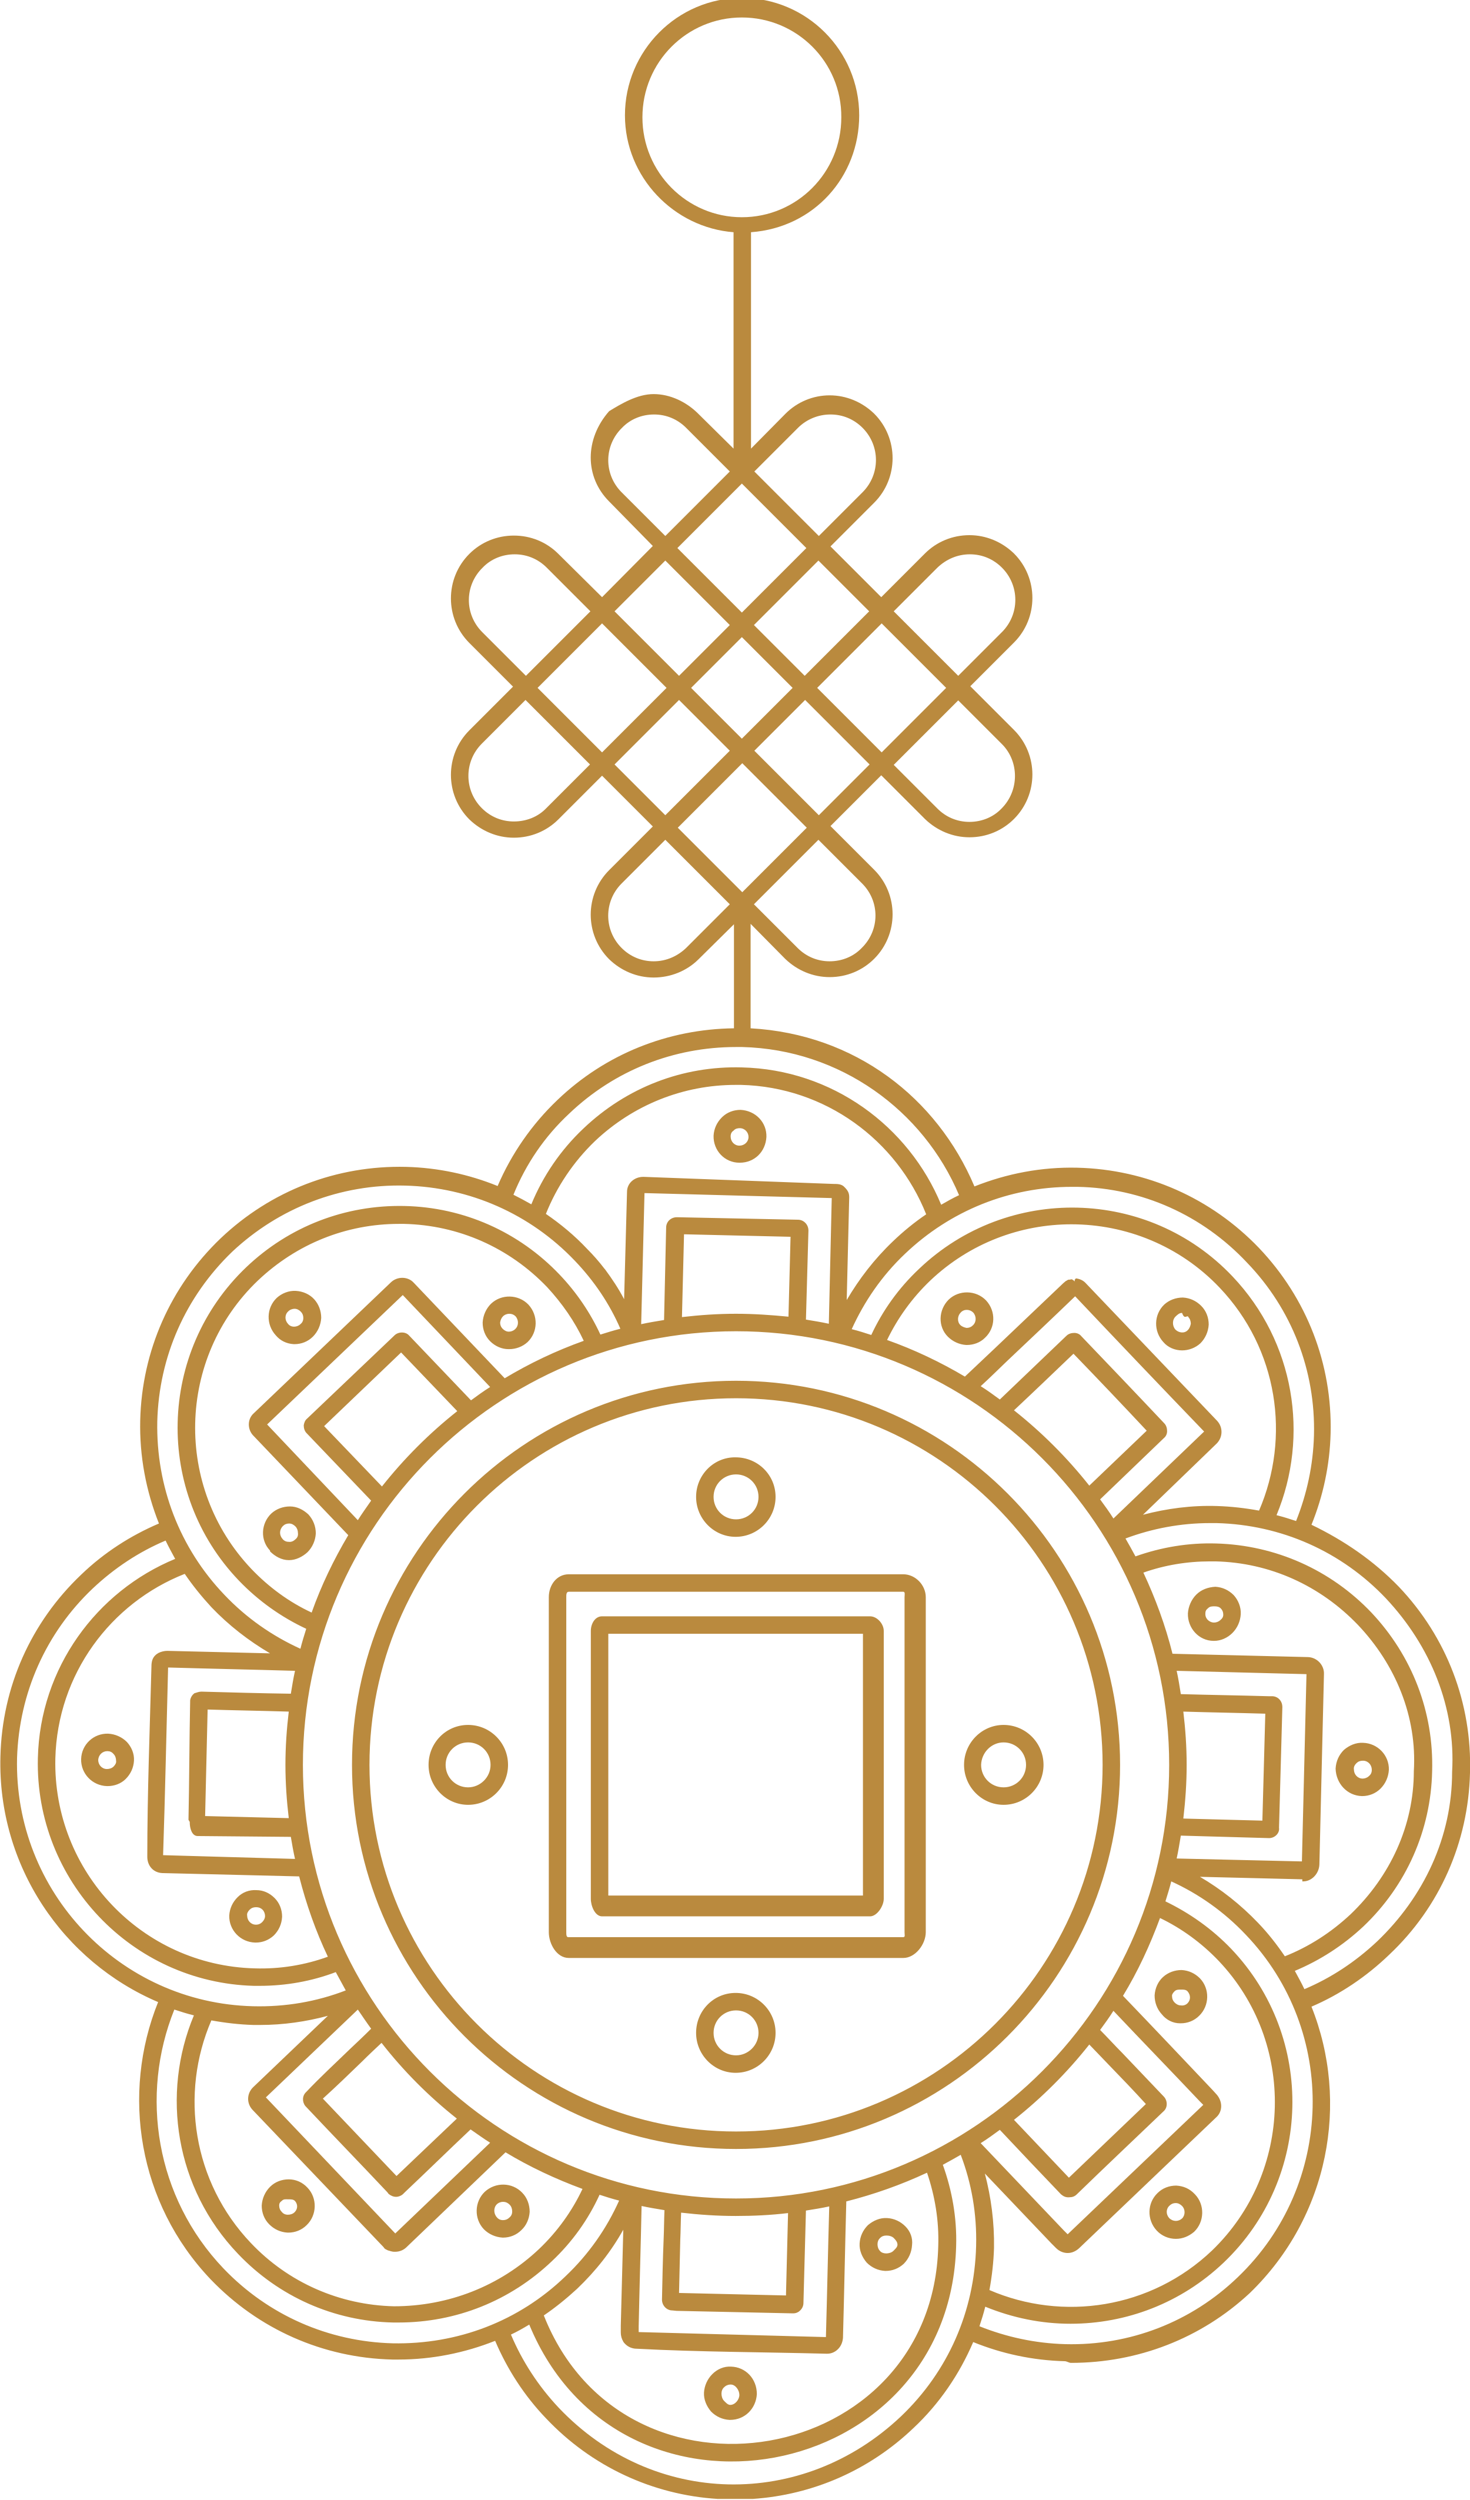   <svg version="1.1" xmlns="http://www.w3.org/2000/svg" xmlns:xlink="http://www.w3.org/1999/xlink" x="0px" y="0px" viewBox="0 0 353.3 600.7" style="enable-background:new 0 0 353.3 600.7;" xml:space="preserve">
   <path style="fill-rule:evenodd;clip-rule:evenodd;fill:#BA8A3E;" d="M177.7,279.4c0,0,0.1,0,0.1,0c3.5,0,6.2-2.6,6.4-6.2
	c0.1-3.5-2.6-6.3-6.2-6.5c0,0,0,0,0,0c-1.7,0-3.3,0.6-4.5,1.8c-1.2,1.2-1.9,2.7-2,4.4C171.4,276.5,174.2,279.4,177.7,279.4
	L177.7,279.4z M186.4,488.5c0-5.3-4.3-9.6-9.6-9.6c-5.3,0-9.5,4.3-9.5,9.6c0,5.3,4.3,9.6,9.5,9.6
	C182.1,498.1,186.4,493.8,186.4,488.5L186.4,488.5z M176.9,493.9L176.9,493.9c-3,0-5.4-2.4-5.4-5.4c0-3,2.4-5.4,5.4-5.4
	c3,0,5.4,2.4,5.4,5.4C182.3,491.5,179.8,493.9,176.9,493.9L176.9,493.9z M167.3,359.7c0,5.3,4.3,9.6,9.5,9.6c5.3,0,9.6-4.3,9.6-9.6
	c0-5.3-4.3-9.5-9.6-9.5C171.6,350.1,167.3,354.4,167.3,359.7L167.3,359.7z M176.9,354.3L176.9,354.3c3,0,5.4,2.4,5.4,5.4
	c0,3-2.4,5.4-5.4,5.4c-3,0-5.4-2.4-5.4-5.4C171.5,356.7,173.9,354.3,176.9,354.3L176.9,354.3z M231.7,424.1c0,5.3,4.3,9.6,9.5,9.6
	c5.3,0,9.6-4.3,9.6-9.6c0-5.3-4.3-9.6-9.6-9.6C236,414.5,231.7,418.8,231.7,424.1L231.7,424.1z M241.2,418.7L241.2,418.7
	c3,0,5.4,2.4,5.4,5.4c0,3-2.4,5.4-5.4,5.4c-3,0-5.4-2.4-5.4-5.4C235.9,421.1,238.3,418.7,241.2,418.7L241.2,418.7z M122.1,424.1
	c0-5.3-4.3-9.6-9.6-9.6c-5.3,0-9.5,4.3-9.5,9.6c0,5.3,4.3,9.6,9.5,9.6C117.8,433.7,122.1,429.4,122.1,424.1L122.1,424.1z
	 M112.5,429.5L112.5,429.5c-3,0-5.4-2.4-5.4-5.4c0-3,2.4-5.4,5.4-5.4c3,0,5.4,2.4,5.4,5.4C117.9,427.1,115.4,429.5,112.5,429.5
	L112.5,429.5z M142,391.9v64.4c0,1.7,1,4.2,2.7,4.2h64.4c1.7,0,3.3-2.5,3.3-4.2v-64.4c0-1.7-1.6-3.5-3.3-3.5h-64.4
	C143,388.4,142,390.2,142,391.9L142,391.9z M146.2,392.6L146.2,392.6h61.2v62.9h-61.2V392.6L146.2,392.6z M222.5,464.3
	c0,2.9-2.5,6.2-5.4,6.2h-80.4c-2.9,0-4.8-3.4-4.8-6.2v-80.5c0-2.9,1.9-5.5,4.8-5.5h80.4c2.9,0,5.4,2.6,5.4,5.5V464.3L222.5,464.3z
	 M136.1,464.3L136.1,464.3v-80.5c0-0.6,0-1.3,0.6-1.3h80.4c0.5,0,0.3,0.8,0.3,1.3v80.5c0,0.6,0.2,1.2-0.3,1.2h-80.4
	C136.1,465.6,136.1,464.9,136.1,464.3L136.1,464.3z M176.9,331.8c50.9,0,92.3,41.4,92.3,92.3c0,50.9-41.4,92.3-92.3,92.3
	c-50.9,0-92.3-41.4-92.3-92.3C84.6,373.2,126,331.8,176.9,331.8L176.9,331.8z M265,424.1L265,424.1c0,48.6-39.5,88.1-88.1,88.1
	c-48.6,0-88.1-39.5-88.1-88.1c0-48.6,39.5-88.1,88.1-88.1C225.5,336,265,375.5,265,424.1L265,424.1z M122.2,324.2c0.1,0,0.1,0,0.2,0
	c1.6,0,3.2-0.6,4.4-1.7c2.5-2.4,2.6-6.4,0.2-9c-2.4-2.5-6.5-2.6-9-0.2c-1.2,1.2-1.9,2.8-2,4.5c0,1.7,0.6,3.3,1.8,4.5
	C119,323.5,120.6,324.2,122.2,324.2L122.2,324.2z M120.9,316.3L120.9,316.3c0.4-0.4,1-0.6,1.5-0.6c0.6,0,1.1,0.2,1.5,0.6
	c0.8,0.9,0.8,2.3-0.1,3.1c-0.4,0.4-1,0.6-1.5,0.6c-0.6,0-1.1-0.3-1.5-0.7c0,0,0,0,0,0c-0.4-0.4-0.6-0.9-0.6-1.5
	C120.3,317.2,120.5,316.7,120.9,316.3L120.9,316.3z M69.7,362c-1.7,0-3.3,0.6-4.5,1.7c-2.5,2.4-2.7,6.4-0.3,8.9c0,0,0,0.2,0,0.2
	c1.2,1.2,2.8,2.1,4.5,2.1c0,0,0.1,0,0.1,0c1.6,0,3.2-0.8,4.4-1.9c1.2-1.2,1.9-2.8,2-4.5c0-1.7-0.6-3.3-1.8-4.6
	C72.9,362.8,71.4,362,69.7,362L69.7,362z M71,369.9L71,369.9c-0.4,0.4-1,0.7-1.6,0.6c-0.6,0-1.1-0.2-1.5-0.7
	c-0.8-0.9-0.8-2.2,0.1-3.1c0.4-0.4,0.9-0.6,1.5-0.6c0.6,0,1.1,0.3,1.5,0.7c0.4,0.4,0.6,1,0.6,1.5C71.7,369,71.5,369.5,71,369.9
	L71,369.9z M70.6,323c0.1,0,0.1,0,0.2,0c1.6,0,3.2-0.6,4.4-1.8c1.2-1.2,1.9-2.8,2-4.5c0-1.7-0.6-3.3-1.7-4.5c-1.1-1.2-2.7-1.9-4.4-2
	c-1.7-0.1-3.4,0.6-4.6,1.7l0,0c-2.5,2.4-2.6,6.4-0.2,9C67.4,322.2,68.9,322.9,70.6,323L70.6,323z M69.3,315.1L69.3,315.1
	c0.4-0.4,1-0.6,1.5-0.6c0.6,0,1.1,0.3,1.5,0.7c0.4,0.4,0.6,0.9,0.6,1.5c0,0.6-0.2,1.1-0.7,1.5c-0.4,0.4-1,0.6-1.5,0.6
	c-0.6,0-1.1-0.2-1.5-0.7C68.4,317.2,68.4,315.9,69.3,315.1L69.3,315.1z M61.5,466.8c1.6,0,3.1-0.6,4.3-1.7c1.2-1.2,1.9-2.7,2-4.5
	c0-1.7-0.6-3.3-1.8-4.5c-1.2-1.2-2.7-1.9-4.4-1.9c-1.7-0.1-3.3,0.5-4.5,1.7c-1.2,1.2-1.9,2.7-2,4.4c-0.1,3.5,2.7,6.4,6.2,6.5
	C61.4,466.8,61.4,466.8,61.5,466.8L61.5,466.8z M60,458.9L60,458.9c0.4-0.4,0.9-0.6,1.5-0.6c0,0,0.1,0,0.1,0c0.6,0,1.1,0.2,1.5,0.6
	c0.4,0.4,0.6,1,0.6,1.5c0,0.6-0.3,1.1-0.7,1.5c-0.4,0.4-0.9,0.6-1.4,0.6c0,0-0.1,0-0.1,0c-1.2,0-2.1-1-2.1-2.2
	C59.3,459.8,59.6,459.3,60,458.9L60,458.9z M26,416.6c-3.5-0.1-6.4,2.6-6.5,6.1c0,0,0,0,0,0c-0.1,3.5,2.7,6.4,6.2,6.5
	c0.1,0,0.2,0,0.2,0c1.6,0,3.2-0.6,4.3-1.7c1.2-1.2,1.9-2.7,2-4.4c0.1-1.7-0.6-3.3-1.7-4.5C29.3,417.4,27.7,416.7,26,416.6L26,416.6z
	 M27.3,424.5L27.3,424.5c-0.4,0.4-1,0.6-1.6,0.6c-1.2,0-2.1-1-2.1-2.2c0.1-1.2,1-2.1,2.2-2.1c0.6,0,1.1,0.2,1.5,0.7
	c0.4,0.4,0.6,1,0.6,1.6C28,423.6,27.7,424.1,27.3,424.5L27.3,424.5z M125.5,526.9c-2.4-2.5-6.4-2.6-9-0.2c-2.5,2.4-2.6,6.5-0.2,9
	c1.2,1.2,2.8,1.9,4.5,2c0,0,0.1,0,0.1,0c1.6,0,3.2-0.6,4.4-1.8c1.2-1.1,1.9-2.7,2-4.4C127.3,529.8,126.7,528.1,125.5,526.9
	L125.5,526.9z M119.4,529.7L119.4,529.7c0.4-0.4,1-0.6,1.5-0.6c0.6,0,1.1,0.2,1.6,0.7c0.4,0.4,0.6,1,0.6,1.6c0,0.6-0.2,1.1-0.7,1.5
	c0,0,0,0,0,0c-0.4,0.4-0.9,0.6-1.5,0.6c-0.6,0-1.1-0.2-1.5-0.7C118.6,531.9,118.6,530.5,119.4,529.7L119.4,529.7z M69.4,523.7
	c-1.7,0-3.3,0.6-4.5,1.8c-1.2,1.2-1.9,2.8-2,4.5c0,1.7,0.6,3.3,1.8,4.5c1.2,1.2,2.7,1.9,4.4,2c0.1,0,0.1,0,0.2,0
	c1.6,0,3.2-0.6,4.4-1.8c2.5-2.4,2.6-6.5,0.2-9C72.7,524.4,71.1,523.7,69.4,523.7L69.4,523.7z M70.8,531.6L70.8,531.6
	c-0.4,0.4-1,0.6-1.6,0.6c-0.6,0-1.1-0.2-1.5-0.7c0,0,0,0,0,0c-0.4-0.4-0.6-0.9-0.6-1.5c0-0.6,0.2-0.8,0.7-1.2
	c0.4-0.4,0.9-0.3,1.5-0.3c0,0,0,0,0.1,0c0.6,0,1.1,0,1.5,0.4C71.6,529.7,71.6,530.8,70.8,531.6L70.8,531.6z M217.6,535
	c-1.2-1.2-2.7-1.9-4.4-2c-1.7-0.1-3.3,0.6-4.6,1.7c-1.2,1.2-1.9,2.7-2,4.4c-0.1,1.7,0.6,3.3,1.7,4.6c1.2,1.2,2.7,1.9,4.4,2
	c0.1,0,0.2,0,0.2,0c1.6,0,3.1-0.6,4.3-1.7c1.2-1.2,1.9-2.8,2-4.5C219.4,537.8,218.8,536.2,217.6,535L217.6,535z M215.7,539.4
	L215.7,539.4c0,0.6-0.6,1.1-1,1.5c-0.4,0.4-1.1,0.6-1.7,0.6c-0.6,0-1.2-0.2-1.5-0.6c-0.4-0.4-0.6-1-0.6-1.6c0-0.6,0.2-1.1,0.6-1.5
	c0.4-0.4,0.9-0.6,1.5-0.6c0,0,0.1,0,0.1,0c0.6,0,1.4,0.2,1.8,0.7C215.3,538.3,215.7,538.8,215.7,539.4
	C215.7,539.4,215.7,539.4,215.7,539.4L215.7,539.4z M175.7,568.7c-1.7-0.1-3.3,0.6-4.5,1.8c-1.2,1.2-1.9,2.8-2,4.4
	c-0.1,1.7,0.6,3.3,1.7,4.6c1.2,1.2,2.7,1.9,4.4,2c0.1,0,0.1,0,0.2,0c3.5,0,6.2-2.7,6.4-6.2C181.9,571.6,179.2,568.8,175.7,568.7
	L175.7,568.7z M175.5,577.9L175.5,577.9C175.5,577.9,175.5,577.9,175.5,577.9c-0.6,0-1.1-0.6-1.5-1c-0.4-0.4-0.6-1.1-0.6-1.7
	c0-0.6,0.2-1.2,0.7-1.6c0.4-0.4,1-0.6,1.5-0.6c1.2,0,2.1,1.4,2.1,2.5C177.7,576.6,176.7,577.9,175.5,577.9L175.5,577.9z
	 M283.6,486.2c0.1,0,0.1,0,0.2,0c1.6,0,3.2-0.6,4.4-1.8c2.5-2.4,2.6-6.5,0.2-9c-1.2-1.2-2.7-1.9-4.4-2c-1.7,0-3.3,0.6-4.5,1.7
	c-1.2,1.1-1.9,2.7-2,4.4c0,1.7,0.6,3.3,1.7,4.5C280.3,485.4,281.9,486.2,283.6,486.2L283.6,486.2z M282.3,478.5L282.3,478.5
	c0.4-0.4,0.9-0.4,1.5-0.4c0,0,0,0,0.1,0c0.6,0,1.1,0,1.5,0.4c0.8,0.9,0.8,2.1,0,2.9c-0.4,0.4-1,0.6-1.6,0.5c-0.6,0-1.1-0.3-1.5-0.7
	c-0.4-0.4-0.6-0.9-0.6-1.4C281.6,479.3,281.9,478.9,282.3,478.5L282.3,478.5z M282.7,525.2c-1.7,0-3.3,0.6-4.5,1.8
	c-2.5,2.4-2.6,6.4-0.2,9c1.2,1.3,2.9,2,4.6,2c1.6,0,3.1-0.6,4.4-1.7c0,0,0,0,0,0c2.5-2.4,2.6-6.5,0.2-9
	C285.9,525.9,284.4,525.3,282.7,525.2L282.7,525.2z M284.1,533.1L284.1,533.1c-0.9,0.8-2.2,0.8-3.1-0.1c-0.8-0.9-0.8-2.2,0.1-3
	c0.4-0.4,0.9-0.6,1.4-0.6c0,0,0,0,0.1,0c0.6,0,1.1,0.3,1.5,0.7C284.9,530.9,284.9,532.3,284.1,533.1L284.1,533.1z M287.5,383.2
	c-1.2,1.2-1.9,2.9-2,4.5c-0.1,3.5,2.6,6.6,6.2,6.6c0,0,0.1,0,0.1,0c1.6,0,3.2-0.7,4.4-1.9c1.2-1.2,1.9-2.8,2-4.5
	c0.1-1.7-0.6-3.4-1.7-4.6c-1.2-1.2-2.7-1.9-4.4-2C290.3,381.4,288.7,382,287.5,383.2L287.5,383.2z M293.3,389.3L293.3,389.3
	c-0.4,0.4-1,0.6-1.5,0.6c-1.2,0-2.2-1-2.1-2.2c0-0.6,0.2-0.9,0.7-1.3c0.4-0.4,1-0.4,1.5-0.4c0,0,0,0,0,0c0.6,0,1.1,0.1,1.5,0.5
	c0.4,0.4,0.6,0.9,0.6,1.5C294,388.5,293.8,388.9,293.3,389.3L293.3,389.3z M327.3,431.6c0,0,0.1,0,0.1,0c1.6,0,3.2-0.6,4.4-1.8
	c1.2-1.2,1.9-2.8,2-4.5c0.1-3.5-2.7-6.4-6.2-6.5c-1.7-0.1-3.3,0.6-4.6,1.7c-1.2,1.2-1.9,2.7-2,4.5
	C321.1,428.6,323.8,431.5,327.3,431.6L327.3,431.6z M326,423.7L326,423.7c0.4-0.4,0.9-0.6,1.5-0.6c0,0,0.1,0,0.1,0
	c1.2,0,2.1,1,2.1,2.2c0,0.6-0.2,1.1-0.7,1.5c-0.4,0.4-1,0.6-1.5,0.6c-1.2,0-2.1-1-2.1-2.2C325.3,424.6,325.6,424.1,326,423.7
	L326,423.7z M336.2,381.3c11.5,12.1,17.6,28,17.1,44.7c-0.4,16.7-7.3,32.3-19.4,43.7c-5.5,5.3-11.9,9.6-18.7,12.5
	c9.2,23,4.2,50.4-14.8,68.8h0c-11.7,10.9-26.9,16.8-43,16.8c-0.5,0-1-0.4-1.5-0.4c-7.7-0.2-15.1-1.8-22-4.6
	c-3.3,7.7-8.1,14.8-14.4,20.7c-10.6,10.1-24.1,16-38.6,17l-8.4,0c-15.7-1-30.3-7.8-41.2-19.3c-5.3-5.5-9.4-11.9-12.3-18.7
	c-7.3,2.9-15.2,4.5-23.2,4.5c-0.5,0-1,0-1.5,0c-16.7-0.4-32.2-7.3-43.7-19.3c-17.4-18.3-21.5-44.5-12.6-66.6
	c-22.8-9.7-38.6-32.7-37.9-59c0.4-16.7,7.3-32.2,19.4-43.7c5.5-5.3,11.9-9.4,18.7-12.3c-3.1-7.8-4.7-16.2-4.5-24.8
	c0.4-16.7,7.3-32.2,19.3-43.7c12.1-11.5,27.9-17.6,44.6-17.2c7.7,0.2,15.1,1.8,22,4.6c3.3-7.7,8.2-14.8,14.4-20.7
	c11.5-11,26.5-17,42.4-17.2v-25l-8.5,8.4c-2.8,2.8-6.7,4.4-10.8,4.4c-4,0-7.8-1.6-10.7-4.4c-5.9-5.9-5.9-15.5,0-21.4l10.5-10.5
	l-12.2-12.2l-10.5,10.5c-2.8,2.8-6.6,4.4-10.7,4.4c-4,0-7.8-1.6-10.7-4.4c-5.9-5.9-5.9-15.5,0-21.4l10.5-10.5l-10.5-10.5
	c-5.9-5.9-5.9-15.5,0-21.4c2.8-2.8,6.6-4.4,10.7-4.4c4,0,7.8,1.5,10.7,4.4l10.5,10.4l12.2-12.3l-10.5-10.7c-5.9-5.9-5.9-15,0-21.7h0
	c2.8-1.7,6.7-4.1,10.7-4.1c4,0,7.9,1.9,10.7,4.7l8.5,8.4v-52c-14.3-1.1-26.1-13.2-26.1-28.1c0-15.5,12.6-28.2,28.1-28.2
	c15.5,0,28.2,12.6,28.2,28.2c0,14.8-10.9,27-26,28.1v52l8.3-8.4c2.8-2.8,6.6-4.4,10.6-4.4c4,0,7.8,1.6,10.7,4.4
	c5.9,5.9,5.9,15.5,0,21.4l-10.5,10.5l12.2,12.2l10.5-10.5c2.8-2.8,6.6-4.4,10.7-4.4c4,0,7.8,1.6,10.7,4.4c5.9,5.9,5.9,15.5,0,21.4
	l-10.5,10.5l10.5,10.5c5.9,5.9,5.9,15.5,0,21.4c-2.8,2.8-6.6,4.4-10.7,4.4c-4,0-7.8-1.6-10.7-4.4l-10.5-10.5l-12.2,12.2l10.5,10.5
	c5.9,5.9,5.9,15.5,0,21.4c-2.8,2.8-6.6,4.4-10.7,4.4c-4,0-7.8-1.6-10.7-4.4l-8.3-8.4v25.1c25.1,1.4,44.8,16.7,53.8,38
	c7.8-3.1,16.1-4.7,24.7-4.5c16.7,0.4,32.2,7.3,43.7,19.3c11.5,12.1,17.6,27.9,17.2,44.5c-0.2,7.7-1.8,15.1-4.6,22
	C323.1,370.2,330.2,375.1,336.2,381.3L336.2,381.3z M349,425.8L349,425.8C349,425.8,349,425.8,349,425.8c0,15.6-6.8,30-18,40.7
	c-5.2,4.9-11.1,8.8-17.5,11.5c-0.7-1.5-1.5-2.9-2.3-4.4c6-2.5,11.6-6.1,16.5-10.7c10.3-9.8,16.2-23.1,16.5-37.3
	c0.4-14.2-4.8-27.7-14.6-38.1c-9.8-10.3-23.1-16.2-37.3-16.6c-6.7-0.2-13.2,0.9-19.4,3.1c-0.8-1.5-1.6-2.9-2.4-4.3
	c6.4-2.4,13.3-3.7,20.3-3.7c0.5,0,1,0,1.6,0c15.5,0.4,30,6.8,40.7,18.1C343.8,395.5,349.9,410.3,349,425.8L349,425.8z M216.6,580.6
	L216.6,580.6c-23.7,22.5-59.6,21.9-82.3-2c-4.9-5.2-8.8-11.2-11.5-17.6c1.5-0.7,2.9-1.5,4.4-2.4c21.9,53.1,101.1,38.4,102.6-18.9
	c0.2-6.8-1-13.4-3.2-19.5c1.5-0.8,2.9-1.6,4.3-2.4c2.6,6.8,3.9,14.2,3.7,21.9C234.2,555.5,227.8,569.9,216.6,580.6L216.6,580.6z
	 M22.3,381.7L22.3,381.7c5.2-4.9,11.1-8.8,17.5-11.5c0.7,1.5,1.5,2.9,2.3,4.4c-18.9,7.8-32.5,26.2-33,47.9
	c-0.7,29.4,22.6,53.9,51.9,54.7c0.5,0,0.9,0,1.4,0c6.3,0,12.5-1.1,18.3-3.3c0.8,1.5,1.6,2.9,2.4,4.4c-7,2.7-14.5,4-22.3,3.8
	c-32.1-0.8-57.5-27.6-56.7-59.7C4.6,406.9,11,392.4,22.3,381.7L22.3,381.7z M97.4,284.9L97.4,284.9c15.5,0.4,30,6.8,40.7,18
	c4.7,4.9,8.4,10.4,11,16.4c-1.6,0.4-3.2,0.9-4.8,1.4c-2.4-5.2-5.7-10.1-9.8-14.4c-9.8-10.3-23.1-16.2-37.3-16.5
	c-14.2-0.3-27.7,4.9-38,14.7c-21.3,20.3-22.1,54.1-1.8,75.3c4.7,4.9,10.2,8.8,16.2,11.6c-0.5,1.6-1,3.2-1.4,4.8
	c-6.8-3.1-13-7.4-18.3-13c-10.7-11.2-16.4-26-16.1-41.6c0.4-15.6,6.8-30,18-40.8C67.1,290.2,81.9,284.5,97.4,284.9L97.4,284.9z
	 M136.8,267.6L136.8,267.6c10.9-10.4,25.1-16,40.1-16c0.5,0,1,0,1.5,0c23.5,0.6,43.5,15.2,52.1,35.6c-1.5,0.7-2.9,1.5-4.3,2.3
	c-7.8-18.9-26.2-32.5-47.9-33c-14.2-0.4-27.7,4.8-38.1,14.7c-5.5,5.2-9.7,11.4-12.5,18.2c-1.4-0.8-2.9-1.6-4.3-2.3
	C126.4,279.7,130.9,273.1,136.8,267.6L136.8,267.6z M259,285.2c-0.5,0-1,0-1.4,0c-15,0-29.2,5.7-40.1,16.1
	c-5.6,5.3-9.8,11.5-12.8,18.1c1.6,0.4,3.2,0.9,4.7,1.4c2.7-5.8,6.5-11.2,11.5-15.9c21.3-20.3,55.1-19.5,75.3,1.8l0,0
	c15,15.8,18.5,38.4,10.6,57.4c1.6,0.4,3.2,0.9,4.7,1.4c2.6-6.5,4.1-13.4,4.3-20.6c0.4-15.5-5.3-30.3-16.1-41.5c0,0,0,0,0,0
	C289,292,274.5,285.5,259,285.2L259,285.2L259,285.2z M274.7,364c5.7-1.5,11.7-2.3,17.8-2.1c3.4,0.1,6.8,0.5,10.1,1.1
	c7.6-17.6,4.6-38.8-9.5-53.6c-9.6-10.1-22.6-15.2-35.6-15.2c-12.2,0-24.4,4.5-33.9,13.5c-4.4,4.2-7.9,9.1-10.4,14.3
	c6.5,2.3,12.8,5.3,18.7,8.8c2.4-2.3,4.8-4.5,7.2-6.8c5.5-5.2,11-10.5,16.5-15.7c0.2-0.2,0.4-0.3,0.6-0.5c0.1,0,0.1,0,0.2-0.1
	c0.2-0.1,0.3-0.2,0.5-0.2c0.1,0,0.1,0,0.2,0c0.2-0.1,0.3,0,0.5-0.1c0.1,0,0.2,0.2,0.3,0.2c0.1,0,0.3,0.3,0.4,0.3c0,0,0,0,0,0
	c0,0,0-0.4,0-0.4c0.1,0,0.2-0.3,0.3-0.3c0.9,0.1,1.8,0.5,2.4,1.2c10.5,11,21,22,31.5,33c1.5,1.6,1.4,4-0.1,5.5L274.7,364L274.7,364
	L274.7,364z M290.8,375.2L290.8,375.2c0.4,0,0.9,0,1.3,0c13.1,0.3,25.2,5.8,34.3,15.3c9,9.5,14.2,22,13.4,35.1c0,0,0,0,0,0
	c0,13.1-5.7,25.3-15.2,34.4c-4.7,4.4-10,7.8-15.8,10.1c-1.9-2.8-4-5.5-6.4-8c-4.2-4.4-8.9-8.1-14-11.1l24.6,0.6c0,0,0,0,0,0
	c0,0,0,0.3,0,0.3v0.2c0,0,0.2,0,0.2,0c2.1,0,3.8-1.9,3.9-4l1.1-45.8c0.1-2.1-1.6-4-3.8-4.1l-32.6-0.8c-1.7-6.8-4.1-13.3-7-19.5
	C279.9,376.1,285.3,375.2,290.8,375.2L290.8,375.2z M304.1,411.8c-6.6-0.2-13.1-0.3-19.7-0.5c0.5,4.2,0.8,8.4,0.8,12.8
	c0,4.4-0.3,8.6-0.8,12.9l19,0.5L304.1,411.8L304.1,411.8L304.1,411.8z M305,441.7l-21.2-0.6c-0.3,1.8-0.6,3.7-1,5.5l30.1,0.7l1.1-45
	l-31.2-0.8c0.4,1.8,0.7,3.7,1,5.6c7,0.2,14,0.3,21,0.5l0.9,0c1.4,0,2.5,1.1,2.5,2.6c0,0,0,0,0,0.1l-0.8,28.9
	C307.6,440.5,306.4,441.7,305,441.7L305,441.7L305,441.7z M281,424.1L281,424.1c0,57.4-46.7,104.2-104.1,104.2
	c-57.4,0-104.1-46.7-104.1-104.2s46.7-104.2,104.1-104.2C234.3,319.9,281,366.6,281,424.1L281,424.1z M292.9,471.2
	c-4.1-4.3-8.9-7.8-14.1-10.3c-2.4,6.5-5.3,12.8-8.9,18.7c7.2,7.5,14.4,15.1,21.5,22.6l1,1.1c0.7,0.8,1.1,1.8,1.1,2.8
	c0,1-0.4,2-1.2,2.7c-11,10.5-22,21-33,31.5c-0.8,0.7-1.7,1.1-2.7,1.1c-1,0-2-0.4-2.8-1.2l-1.1-1.1c-5.3-5.6-10.7-11.2-16-16.8
	c1.5,5.7,2.3,11.7,2.2,17.9c-0.1,3.4-0.5,6.8-1.1,10.1c17.6,7.6,38.8,4.5,53.5-9.5C310.8,522,311.5,490.8,292.9,471.2L292.9,471.2
	L292.9,471.2z M266.6,496.3c-1.6-1.7-3.2-3.3-4.8-5c-5.3,6.7-11.4,12.8-18.1,18.1c4.4,4.6,8.8,9.3,13.2,13.9
	c6.2-5.9,12.3-11.8,18.5-17.7C272.5,502.4,269.5,499.3,266.6,496.3L266.6,496.3L266.6,496.3z M255,527.3
	c-4.9-5.1-9.8-10.3-14.7-15.5c-1.5,1.1-3,2.2-4.6,3.2c6.7,7,13.3,14,20,21l0.9,0.9c10.9-10.4,21.7-20.7,32.6-31.1l-0.8-0.8
	c-6.9-7.3-13.9-14.5-20.8-21.8c-1,1.6-2.1,3.1-3.2,4.6c1.8,1.8,3.5,3.7,5.3,5.5c3.3,3.5,6.7,7,10,10.5c0.9,0.9,1,2.6,0,3.5
	c0,0,0,0,0,0c-7,6.7-14,13.3-20.9,20c-0.5,0.5-1.1,0.7-1.7,0.7C256.2,528.1,255.6,527.8,255,527.3L255,527.3L255,527.3z
	 M225.5,539.7L225.5,539.7c-1.3,53.2-75.3,66-94.8,16.7c2.8-1.9,5.5-4.1,8-6.4c4.5-4.3,8.2-9,11.1-14.2c-0.2,7.7-0.4,15.3-0.6,23
	l0,1.7c0,0.8,0.2,1.5,0.6,2.2c0.1,0.2,0.3,0.4,0.5,0.6c0.7,0.7,1.7,1.1,2.7,1.1h0c15.2,0.8,30.4,0.8,45.7,1.2c0,0,0.1,0,0.1,0
	c1,0,1.9-0.4,2.6-1.1c0.7-0.7,1.1-1.6,1.2-2.7c0.3-10.9,0.5-21.9,0.8-32.8c6.7-1.7,13.2-4,19.4-6.9
	C224.7,527.7,225.7,533.6,225.5,539.7L225.5,539.7z M188.9,551.6l0.5-19.8c-4.1,0.5-8.3,0.7-12.6,0.7c-4.4,0-8.8-0.3-13.1-0.8
	c-0.1,2.1-0.1,4.3-0.2,6.4c-0.1,4.3-0.2,8.6-0.3,12.9C171.9,551.2,180.4,551.4,188.9,551.6L188.9,551.6L188.9,551.6z M161.6,555.2
	c-1.4,0-2.5-1.2-2.5-2.6c0.1-4.9,0.2-9.8,0.4-14.6c0.1-2.3,0.1-4.6,0.2-6.9c-1.8-0.3-3.7-0.6-5.5-1c-0.2,9.6-0.5,19.3-0.7,28.9
	l0,1.4c15.1,0.4,30,0.8,45,1.2c0.3-10.5,0.5-20.9,0.8-31.4c-1.8,0.4-3.7,0.7-5.6,1l-0.6,22.2c0,0.7-0.3,1.4-0.9,1.9
	c-0.4,0.4-1,0.6-1.5,0.6c-0.1,0-0.1,0-0.2,0c-9.3-0.2-18.6-0.4-27.9-0.6L161.6,555.2C161.6,555.2,161.6,555.2,161.6,555.2
	L161.6,555.2L161.6,555.2z M129.6,540.4c4.4-4.2,7.9-9.1,10.4-14.4c-6.5-2.4-12.7-5.3-18.5-8.8l-23.8,22.8c-0.7,0.7-1.7,1.1-2.7,1.1
	c0,0-0.1,0-0.1,0c-0.3,0-0.5,0-0.8-0.1c0,0-0.1,0-0.1,0c-0.2-0.1-0.4-0.1-0.6-0.2c0,0-0.1,0-0.1,0c-0.2-0.1-0.4-0.2-0.6-0.3
	c0,0,0,0,0,0c-0.2-0.1-0.4-0.3-0.5-0.5l-31.5-33c-1.5-1.6-1.4-4,0.2-5.5l17.9-17.1c-5.2,1.4-10.7,2.2-16.3,2.2c-0.5,0-1.1,0-1.6,0
	c-3.4-0.1-6.8-0.5-10.1-1.1c-7.6,17.6-4.5,38.8,9.5,53.5c9,9.5,21.3,14.9,34.4,15.2C107.7,554.2,120.1,549.4,129.6,540.4
	L129.6,540.4L129.6,540.4z M95.3,522.9c4.8-4.6,9.7-9.2,14.5-13.8c-6.7-5.3-12.8-11.4-18.1-18.2c-1.6,1.5-3.2,3-4.7,4.5
	c-3.1,3-6.2,6-9.4,8.9C83.5,510.5,89.4,516.7,95.3,522.9L95.3,522.9L95.3,522.9z M84.1,492.4c1.7-1.6,3.4-3.2,5.1-4.9
	c-1.1-1.5-2.1-3-3.2-4.6l-22.1,21.1L95,536.7l22.8-21.8c-1.6-1-3.1-2.1-4.7-3.2c-5.3,5-10.5,10.1-15.8,15.1l-0.4,0.4
	c-0.4,0.4-1.1,0.7-1.7,0.7c-0.7,0-1.3-0.3-1.8-0.7c0,0,0,0,0,0l-0.3-0.4c-6.5-6.9-13.1-13.7-19.6-20.6c0,0-0.1-0.1-0.1-0.1
	c-0.8-1-0.8-2.5,0.2-3.4C77,499.1,80.6,495.8,84.1,492.4L84.1,492.4L84.1,492.4z M61.2,473L61.2,473c-27.1-0.7-48.5-23.3-47.9-50.4
	c0.5-20.3,13.3-37.4,31.1-44.4c1.9,2.8,4.1,5.5,6.4,8c4.2,4.4,9,8.1,14.1,11.1c-8.2-0.2-16.4-0.4-24.7-0.6c-0.7,0-1.5,0.2-2.1,0.5
	c-0.3,0.2-0.5,0.3-0.7,0.5c-0.8,0.7-1,1.7-1,2.7c-0.4,15.2-1,30.5-1,45.7c0,0,0,0,0,0.1c0,2.1,1.4,3.8,3.6,3.9l32.9,0.8
	c1.7,6.7,4,13.2,6.9,19.3C73.3,472.2,67.3,473.2,61.2,473L61.2,473z M49.3,436.4l20.1,0.5c-0.5-4.2-0.8-8.5-0.8-12.8
	c0-4.3,0.3-8.6,0.8-12.8c-6.5-0.2-13-0.3-19.5-0.5C49.7,419.3,49.5,427.8,49.3,436.4L49.3,436.4L49.3,436.4z M48.4,406.5
	c7.2,0.2,14.3,0.4,21.5,0.5c0.3-1.8,0.6-3.7,1-5.5c-10.2-0.3-20.3-0.5-30.5-0.8c-0.4,15.1-0.7,30.1-1.2,45.1l31.7,0.9
	c-0.4-1.8-0.7-3.5-1-5.3l-22.4-0.2h0c-1.4,0-1.9-1.9-1.9-3.3c0,0,0,0,0-0.1l-0.3-0.5c0.2-9.5,0.2-18.9,0.4-28.4c0-0.1,0-0.2,0-0.3
	c0.1-0.7,0.5-1.3,1-1.7C47.3,406.7,47.9,406.5,48.4,406.5L48.4,406.5L48.4,406.5z M60.4,377c4.2,4.4,9.1,8,14.5,10.5
	c2.3-6.5,5.3-12.7,8.8-18.6L60.9,345c-0.7-0.7-1.1-1.7-1.1-2.7c0-1,0.4-2,1.2-2.7l0,0l0,0l33-31.5c1.5-1.4,4-1.4,5.4,0.1l21.9,23
	c6-3.6,12.3-6.6,19-9c-2.2-4.7-5.2-9-8.8-12.9c-9.1-9.5-21.3-14.9-34.4-15.2c-0.4,0-0.8,0-1.2,0c-12.7,0-24.6,4.8-33.9,13.6
	C42.5,326.3,41.8,357.4,60.4,377L60.4,377L60.4,377z M77.9,342.7l13.9,14.5c5.3-6.7,11.4-12.8,18.1-18.1L96.4,325L77.9,342.7
	L77.9,342.7L77.9,342.7z M98.3,320.9l14.9,15.6c1.5-1.1,3-2.2,4.6-3.2l-21-22.1l-32.6,31.1L86,365.3c1-1.6,2.1-3.1,3.2-4.7
	l-15.5-16.2c-0.5-0.5-0.7-1.2-0.7-1.9c0.1-0.6,0.3-1.2,0.8-1.6c0,0,0,0,0,0l20.9-19.9C95.6,320,97.4,319.9,98.3,320.9L98.3,320.9
	L98.3,320.9z M145.4,305L145.4,305c0,0-0.1-0.1-0.1-0.1c-1.3-1.7-2.7-3.3-4.2-4.8c-3-3.2-6.4-6-9.9-8.4c2.6-6.5,6.6-12.5,11.8-17.5
	c9.2-8.7,21.2-13.5,33.8-13.5c0.4,0,0.8,0,1.3,0c20.3,0.5,37.4,13.3,44.5,31.1c-2.8,1.9-5.5,4.1-8,6.5c-4.5,4.3-8.1,9-11.1,14.1
	l0.6-24.7c0-1-0.3-1.6-1.1-2.4c-0.7-0.8-1.7-0.8-2.7-0.8c0,0,0,0,0,0l-45.6-1.7c0,0,0,0-0.1,0c-2.1,0-3.9,1.5-3.9,3.6l-0.7,25.8
	C148.7,309.7,147.1,307.3,145.4,305L145.4,305z M164.4,296.6l-0.5,19.9c4.3-0.5,8.6-0.8,13-0.8c4.3,0,8.5,0.3,12.6,0.7l0.5-19.2
	L164.4,296.6L164.4,296.6L164.4,296.6z M191.8,293.1c1.3,0,2.5,1.1,2.5,2.6l-0.6,21.4c1.8,0.3,3.7,0.6,5.5,1l0.7-30.2l-45-1.2
	l-0.8,31.5c1.8-0.4,3.7-0.7,5.5-1l0.5-22.2c0-1.4,1.1-2.5,2.6-2.5L191.8,293.1L191.8,293.1L191.8,293.1z M258.4,311.5
	c-5.4,5.2-10.9,10.4-16.3,15.5c-2.1,2-4.2,4.1-6.4,6.1c1.6,1,3.1,2.1,4.6,3.2c5.3-5.1,10.7-10.2,16-15.3c0.5-0.5,1.2-0.7,1.9-0.7
	c0.7,0,1.3,0.3,1.7,0.8c6.6,6.9,13.3,13.9,19.9,20.9c0.5,0.5,0.7,1.2,0.7,1.9c0,0.7-0.3,1.3-0.8,1.7c-5.1,4.9-10.2,9.8-15.3,14.7
	c1.1,1.5,2.2,3,3.2,4.6l21.8-20.9C279.1,333.3,268.7,322.4,258.4,311.5L258.4,311.5L258.4,311.5z M258,325.3
	c-4.8,4.6-9.5,9.1-14.3,13.6c6.7,5.3,12.8,11.4,18.1,18.1c4.6-4.4,9.2-8.8,13.8-13.2C269.8,337.6,263.9,331.4,258,325.3L258,325.3
	L258,325.3z M46.6,484.3c-1.6-0.4-3.2-0.9-4.7-1.4c-8.3,20.6-4.5,45.1,11.8,62.2c10.7,11.2,25.2,17.6,40.7,18
	c15.6,0.3,30.3-5.3,41.5-16.1c5.6-5.3,9.9-11.5,12.9-18.2c-1.6-0.4-3.2-0.9-4.7-1.4c-2.7,5.9-6.5,11.3-11.5,16
	c-10,9.5-23,14.7-36.8,14.7c-0.4,0-0.9,0-1.3,0c-14.2-0.3-27.5-6.2-37.3-16.5C42.1,525.8,38.7,503.2,46.6,484.3L46.6,484.3
	L46.6,484.3z M236.8,554.3c-0.4,1.6-0.9,3.2-1.4,4.7c6.5,2.6,13.4,4.1,20.6,4.3c15.5,0.4,30.3-5.3,41.5-16.1
	c23.2-22.2,24.1-59.1,1.9-82.3c-5.2-5.5-11.3-9.8-17.9-12.8c-0.4,1.6-0.9,3.2-1.4,4.8c5.8,2.8,11.2,6.6,15.8,11.4
	c20.3,21.3,19.5,55.1-1.8,75.4c-10.3,9.8-23.5,14.7-36.8,14.7C250.3,558.4,243.4,557,236.8,554.3L236.8,554.3L236.8,554.3z
	 M162.9,198.9l15.5,15.5l15.5-15.5l-15.5-15.5L162.9,198.9L162.9,198.9L162.9,198.9z M207.2,212.3l-10.5-10.5l-15.5,15.5l10.5,10.5
	c2.1,2.1,4.8,3.2,7.7,3.2c2.9,0,5.7-1.1,7.7-3.2C211.5,223.5,211.5,216.6,207.2,212.3L207.2,212.3L207.2,212.3z M196.8,195.9
	l12.2-12.2l-15.5-15.5l-12.2,12.2L196.8,195.9L196.8,195.9L196.8,195.9z M178.3,177.5l12.2-12.2l-12.2-12.2l-12.2,12.2L178.3,177.5
	L178.3,177.5L178.3,177.5z M196.4,165.3l15.5,15.5l15.5-15.5l-15.5-15.5L196.4,165.3L196.4,165.3L196.4,165.3z M240.8,178.8
	l-10.5-10.5l-15.5,15.5l10.5,10.5c2.1,2.1,4.8,3.2,7.7,3.2c2.9,0,5.7-1.1,7.7-3.2C245,190,245,183,240.8,178.8L240.8,178.8
	L240.8,178.8z M225.3,136.4l-10.5,10.5l15.5,15.5l10.5-10.5c4.3-4.3,4.3-11.2,0-15.5c-2.1-2.1-4.8-3.2-7.7-3.2
	C230.1,133.2,227.4,134.4,225.3,136.4L225.3,136.4L225.3,136.4z M208.9,146.9l-12.2-12.2l-15.5,15.5l12.2,12.2L208.9,146.9
	L208.9,146.9L208.9,146.9z M178.3,147.2l15.5-15.5l-15.5-15.5l-15.5,15.5L178.3,147.2L178.3,147.2L178.3,147.2z M191.8,102.8
	l-10.5,10.5l15.5,15.5l10.5-10.5c4.3-4.3,4.3-11.2,0-15.5c-2.1-2.1-4.8-3.2-7.7-3.2C196.6,99.6,193.8,100.8,191.8,102.8L191.8,102.8
	L191.8,102.8z M178.3,4.2c-13.2,0-23.9,10.7-23.9,24c0,13.2,10.7,24,23.9,24c13.2,0,23.9-10.7,23.9-24
	C202.3,14.9,191.5,4.2,178.3,4.2L178.3,4.2L178.3,4.2z M149.4,118.3l10.5,10.5l15.5-15.5l-10.5-10.5c-2.1-2.1-4.8-3.2-7.7-3.2
	c-2.9,0-5.7,1.1-7.7,3.2C145.1,107.1,145.1,114,149.4,118.3L149.4,118.3L149.4,118.3z M159.9,134.7l-12.2,12.2l15.5,15.5l12.2-12.2
	L159.9,134.7L159.9,134.7L159.9,134.7z M160.2,165.3l-15.5-15.5l-15.5,15.5l15.5,15.5L160.2,165.3L160.2,165.3L160.2,165.3z
	 M115.9,151.9l10.5,10.5l15.5-15.5l-10.5-10.5c-2.1-2.1-4.8-3.2-7.7-3.2c-2.9,0-5.7,1.1-7.7,3.2
	C111.6,140.7,111.6,147.6,115.9,151.9L115.9,151.9L115.9,151.9z M131.3,194.2l10.5-10.5l-15.5-15.5l-10.5,10.5
	c-4.3,4.3-4.3,11.2,0,15.5c2.1,2.1,4.8,3.2,7.7,3.2C126.5,197.4,129.3,196.3,131.3,194.2L131.3,194.2L131.3,194.2z M147.7,183.7
	l12.2,12.2l15.5-15.5l-12.2-12.2L147.7,183.7L147.7,183.7L147.7,183.7z M164.9,227.8l10.5-10.5l-15.5-15.5l-10.5,10.5
	c-4.3,4.3-4.3,11.2,0,15.5c2.1,2.1,4.8,3.2,7.7,3.2C160.1,231,162.8,229.8,164.9,227.8L164.9,227.8L164.9,227.8z M237,312.5
	c-2.4-2.5-6.5-2.6-9-0.2c0,0,0,0,0,0c-2.5,2.5-2.6,6.5-0.2,8.9c1.2,1.2,2.8,1.9,4.4,2c0.1,0,0.1,0,0.2,0c1.6,0,3.2-0.6,4.3-1.7
	C239.3,319.1,239.4,315.1,237,312.5L237,312.5z M232.3,319.1c0.6,0,1.1-0.2,1.5-0.6c0.9-0.8,0.9-2.2,0.1-3.1c-0.8-0.8-2.2-0.9-3,0
	c-0.8,0.8-0.9,2.2-0.1,3C231.2,318.8,231.8,319,232.3,319.1L232.3,319.1L232.3,319.1z M284.1,324.5c1.6,0,3.2-0.6,4.4-1.7
	c1.2-1.2,1.9-2.8,2-4.5c0-1.7-0.6-3.3-1.8-4.5c-1.2-1.2-2.7-1.9-4.4-2c-1.7,0-3.3,0.6-4.5,1.7c-2.5,2.4-2.6,6.4-0.2,9
	C280.7,323.8,282.4,324.5,284.1,324.5L284.1,324.5z M282.6,316.3c-0.9,0.8-0.9,2.3-0.1,3.2c0.8,0.8,2.2,1,3,0.1
	c0.4-0.4,0.6-1,0.7-1.5c0-0.6-0.2-1.2-0.6-1.6c0,0,0-0.1,0-0.1c-0.4-0.4-0.9,0.8-1.5-0.9c0,0,0,0-0.1,0
	C283.5,315.5,283,315.9,282.6,316.3L282.6,316.3L282.6,316.3z M177.8,271.1L177.8,271.1C177.8,271.1,177.8,271.1,177.8,271.1
	c1.2,0,2.1,1,2.1,2.1c0,1.2-1,2.1-2.2,2.1c0,0,0,0,0,0c-1.2,0-2.1-1-2.1-2.2c0-0.6,0.2-1.1,0.7-1.4
	C176.7,271.2,177.3,271.1,177.8,271.1z">
   </path>
  </svg>
